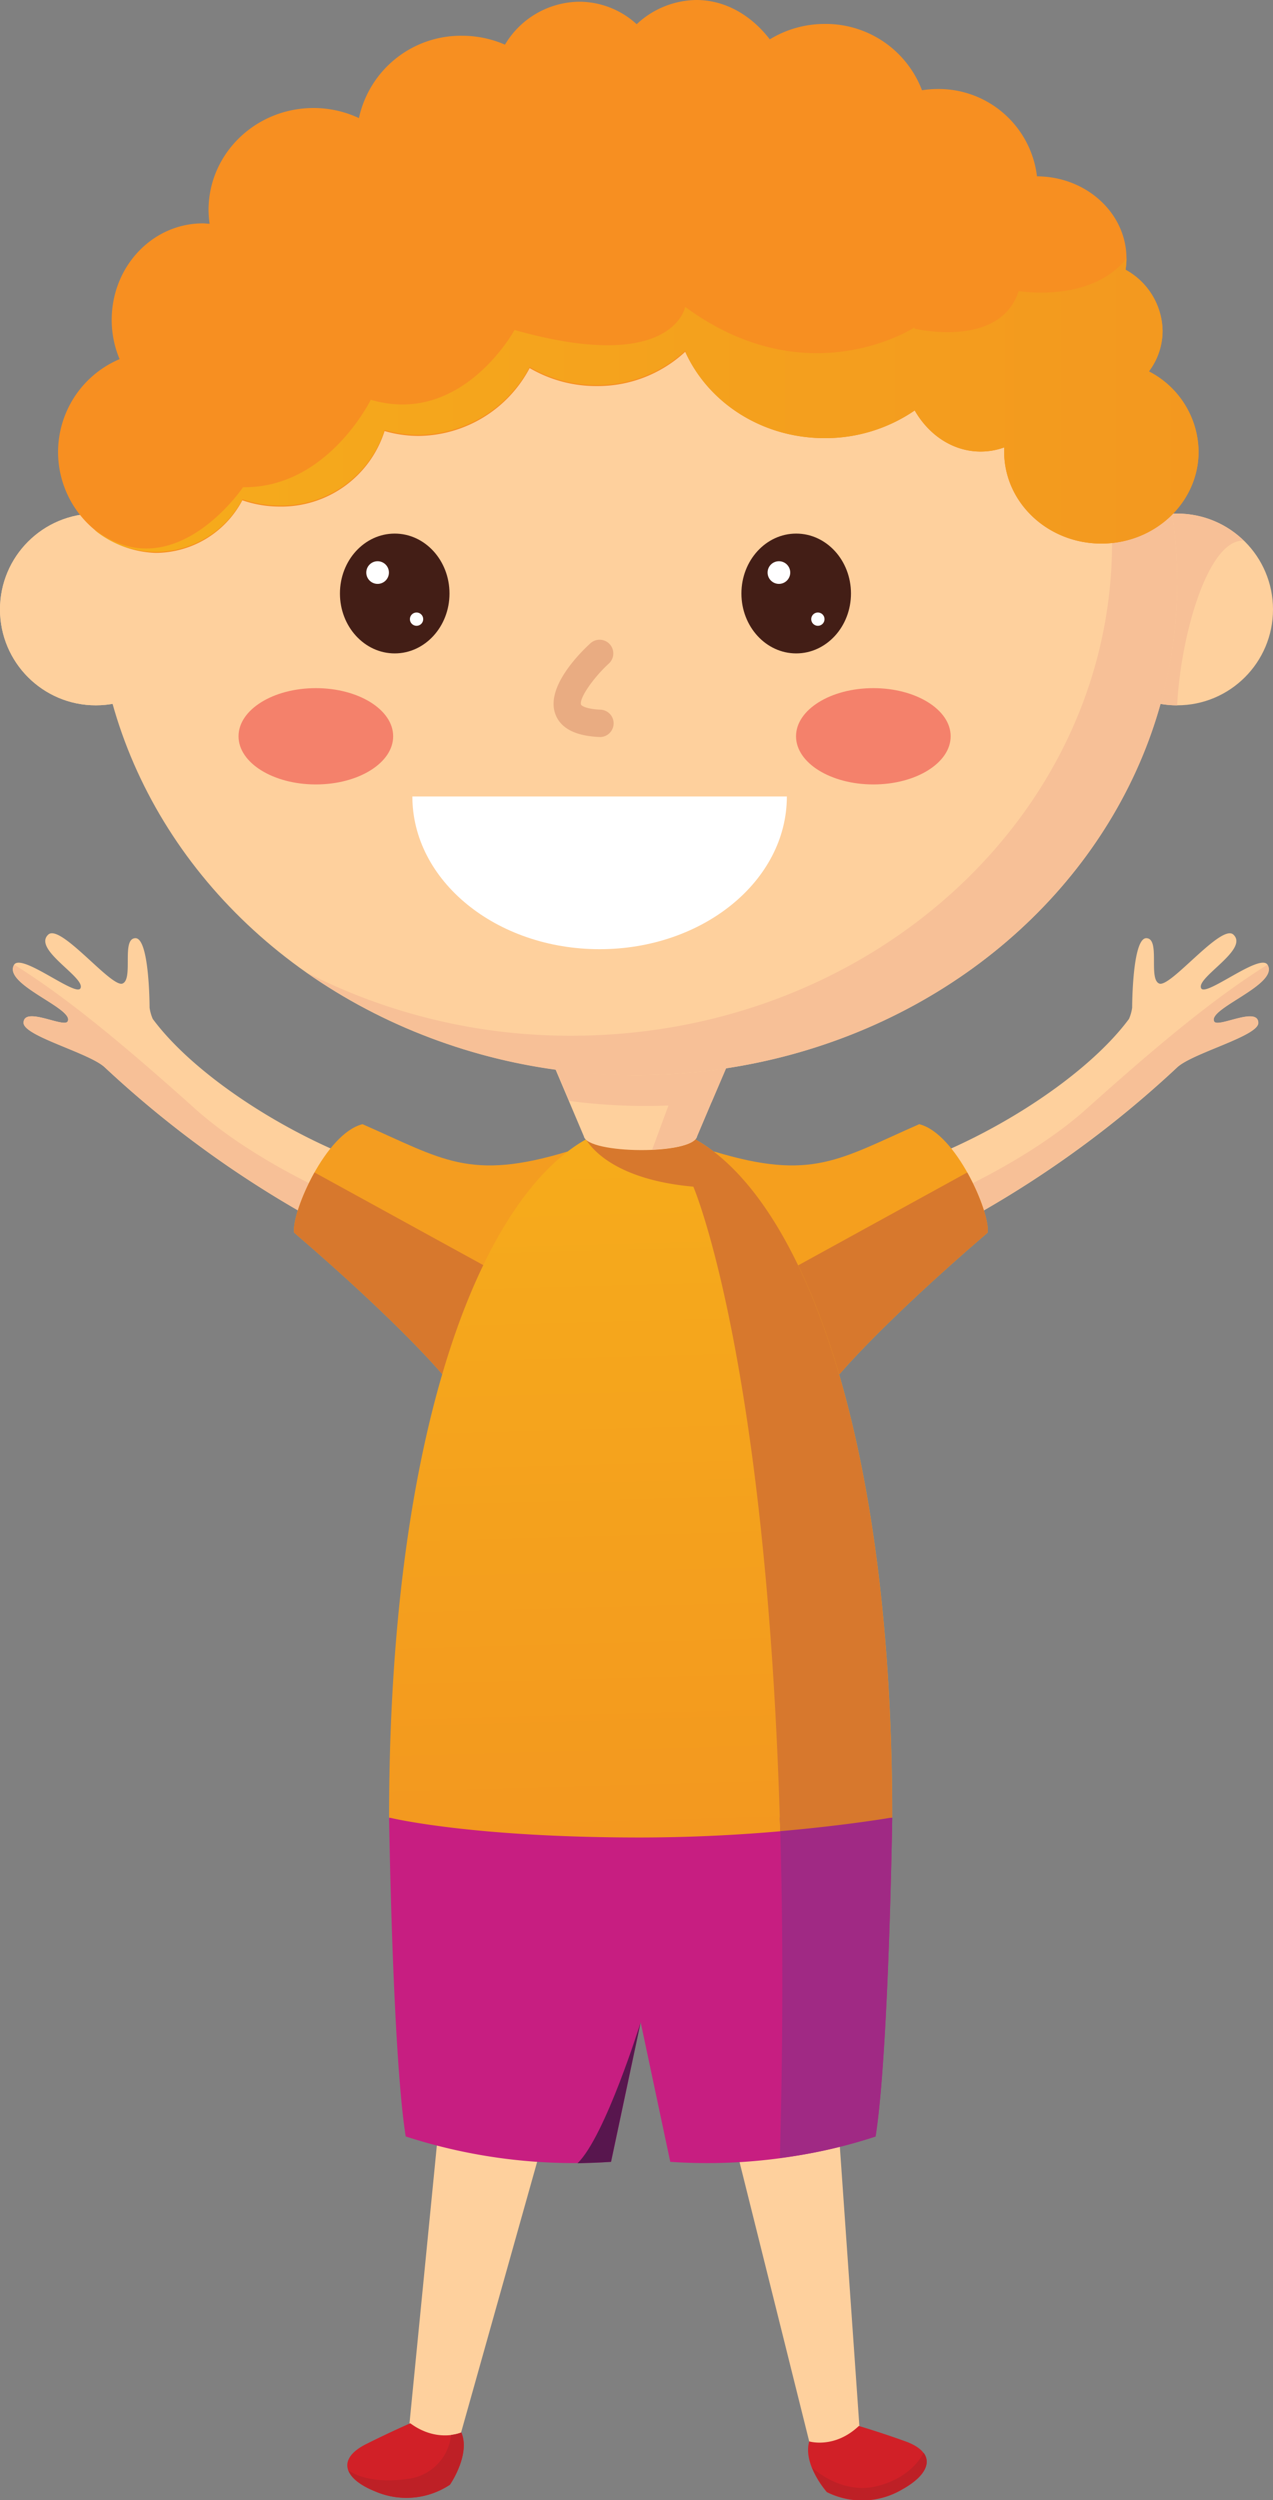 <svg xmlns="http://www.w3.org/2000/svg" xmlns:xlink="http://www.w3.org/1999/xlink" viewBox="0 0 237.27 465.73"><rect x="0" y="0" width="237.27" height="465.73" fill="#808080" stroke="none"/><defs><style>.cls-1{fill:#fed09d;}.cls-2{fill:#f7c097;}.cls-3{fill:#f49d20;}.cls-4{fill:#d7782d;}.cls-5{fill:#f59f1e;}.cls-6{fill:#c71e81;}.cls-7{fill:#d12027;}.cls-8{fill:url(#Безымянный_градиент_21);}.cls-9{fill:#a02984;}.cls-10{fill:#fff;}.cls-11{fill:#f4816b;}.cls-12{fill:#e9ac82;}.cls-13{fill:#58164e;}.cls-14{fill:#be2026;}.cls-15{fill:#431e16;}.cls-16{fill:#f78f21;}.cls-17{fill:url(#Безымянный_градиент_21-2);}</style><linearGradient id="&#x411;&#x435;&#x437;&#x44B;&#x43C;&#x44F;&#x43D;&#x43D;&#x44B;&#x439;_&#x433;&#x440;&#x430;&#x434;&#x438;&#x435;&#x43D;&#x442;_21" x1="115.83" y1="209.52" x2="119.61" y2="342.41" gradientUnits="userSpaceOnUse"><stop offset="0" stop-color="#f6ac1b"></stop><stop offset="1" stop-color="#f3981f"></stop></linearGradient><linearGradient id="&#x411;&#x435;&#x437;&#x44B;&#x43C;&#x44F;&#x43D;&#x43D;&#x44B;&#x439;_&#x433;&#x440;&#x430;&#x434;&#x438;&#x435;&#x43D;&#x442;_21-2" x1="17.64" y1="75.48" x2="223.36" y2="75.48" xlink:href="#&#x411;&#x435;&#x437;&#x44B;&#x43C;&#x44F;&#x43D;&#x43D;&#x44B;&#x439;_&#x433;&#x440;&#x430;&#x434;&#x438;&#x435;&#x43D;&#x442;_21"></linearGradient></defs><title>Ресурс 21</title><g id="&#x421;&#x43B;&#x43E;&#x439;_2" data-name="&#x421;&#x43B;&#x43E;&#x439; 2"><g id="&#x421;&#x43B;&#x43E;&#x439;_1-2" data-name="&#x421;&#x43B;&#x43E;&#x439; 1"><path class="cls-1" d="M28.47,189.81a8,8,0,0,1-.59-2.1s0-13-2.65-12.94-.32,7.6-2.39,8.45S11.29,172,9,174.1c-3,2.76,7,8,6,10-.82,1.69-11-6.64-12.38-4.37C.44,183.4,14,187.89,12.6,190.29c-.72,1.22-8.16-2.9-8.21.24,0,2.49,12.28,5.6,15.15,8.31A194.77,194.77,0,0,0,61,228.5l12.92-10C56.57,213.52,36.88,201.18,28.47,189.81Z"></path><path class="cls-2" d="M12.6,190.29c-.72,1.22-8.16-2.9-8.21.24,0,2.49,12.28,5.6,15.15,8.31a200.31,200.31,0,0,0,38.2,27.9c4.36-2.77,6.38-3.29,6.38-3.29s-16.48-6.8-27.75-16.9C21.25,193,11.68,185.37,2.67,179.71.44,183.4,14,187.89,12.6,190.29Z"></path><path class="cls-3" d="M67.57,209.42c14.91,6.53,19.93,10.63,38.22,5.09L82.43,256s-7.68-9.27-27.61-26.38C54.29,225.92,60.68,211.13,67.57,209.42Z"></path><path class="cls-4" d="M93,237.28,58.62,218.41c-2.51,4.48-4.08,9.31-3.81,11.21C74.75,246.74,82.43,256,82.43,256Z"></path><path class="cls-1" d="M210.43,189.81a8,8,0,0,0,.59-2.1s0-13,2.65-12.94.32,7.6,2.39,8.45,11.55-11.2,13.82-9.12c3,2.76-7,8-6,10,.82,1.69,11-6.64,12.38-4.37,2.23,3.69-11.33,8.18-9.93,10.58.72,1.22,8.16-2.9,8.21.24,0,2.49-12.28,5.6-15.15,8.31a194.77,194.77,0,0,1-41.5,29.66l-12.92-10C182.33,213.52,202,201.18,210.43,189.81Z"></path><path class="cls-2" d="M226.3,190.29c.72,1.22,8.16-2.9,8.21.24,0,2.49-12.28,5.6-15.15,8.31a200.31,200.31,0,0,1-38.2,27.9c-4.36-2.77-6.38-3.29-6.38-3.29s16.48-6.8,27.75-16.9c15.12-13.55,24.69-21.18,33.7-26.84C238.46,183.4,224.89,187.89,226.3,190.29Z"></path><path class="cls-5" d="M171.33,209.42c-14.91,6.53-19.93,10.63-38.22,5.09L156.47,256s7.68-9.27,27.61-26.38C184.61,225.92,178.22,211.13,171.33,209.42Z"></path><path class="cls-4" d="M145.93,237.28l34.35-18.87c2.51,4.48,4.08,9.31,3.81,11.21C164.15,246.74,156.47,256,156.47,256Z"></path><polygon class="cls-1" points="119.41 338.58 72.52 338.58 82.51 388.65 76.18 452.9 85.48 454.78 111.06 363.79 119.41 363.79 128.12 363.79 151.19 456.26 160.26 453.14 155.83 389.81 166.3 338.58 119.41 338.58"></polygon><path class="cls-6" d="M166.3,338.58H72.52s.64,44,3.1,59.41a101.86,101.86,0,0,0,38.27,4.73l5.52-26,5.52,26A101.86,101.86,0,0,0,163.19,398C165.65,382.54,166.3,338.58,166.3,338.58Z"></path><path class="cls-7" d="M86,453.14s-4.48,2-9.53-1.72c0,0-3.81,1.66-8.25,3.89-5.46,2.75-4.22,6.44,1.72,8.81a14.67,14.67,0,0,0,13.93-1.25S87.74,457.28,86,453.14Z"></path><path class="cls-7" d="M150.83,454.8s4.69,1.43,9.25-2.88c0,0,4,1.18,8.66,2.86,5.76,2.07,5,5.88-.63,9a14.66,14.66,0,0,1-14,.47S149.58,459.13,150.83,454.8Z"></path><path class="cls-8" d="M119.41,209.42c-23.39,0-46.89,44.33-46.89,129.16,0,0,14.86,3.72,46.89,3.72a304.3,304.3,0,0,0,46.89-3.72C166.3,253.76,142.8,209.42,119.41,209.42Z"></path><path class="cls-9" d="M145.36,402a92,92,0,0,0,17.84-4c2.46-15.46,3.1-59.41,3.1-59.41H145.36C145.93,357.12,146,378.15,145.36,402Z"></path><path class="cls-4" d="M119.41,209.42a20.7,20.7,0,0,0-10.18,2.85c1.14,1.86,5.74,7.52,20,8.79,0,0,13.72,31.79,16.19,120.06,12.52-1.09,20.86-2.55,20.86-2.55C166.3,253.76,142.8,209.42,119.41,209.42Z"></path><path class="cls-1" d="M129.92,211.67l7-16.51h-35.1l7,16.51C109.46,215,129.21,215.21,129.92,211.67Z"></path><path class="cls-2" d="M106.09,205.09a108.62,108.62,0,0,0,26.54.23L137,195.16h-35.1Z"></path><path class="cls-2" d="M128.56,195.16l-7,19c4.29-.19,8.09-1,8.39-2.54l7-16.51Z"></path><circle class="cls-1" cx="17.86" cy="113.53" r="17.86"></circle><circle class="cls-1" cx="219.41" cy="113.53" r="17.86"></circle><path class="cls-2" d="M219.41,95.68a17.86,17.86,0,0,0,0,35.72c.64-13,5.74-31,12.41-30.68A17.76,17.76,0,0,0,219.41,95.68Z"></path><circle class="cls-1" cx="17.86" cy="113.53" r="17.86"></circle><ellipse class="cls-1" cx="118.64" cy="108.43" rx="100.78" ry="91.85"></ellipse><path class="cls-2" d="M168,28.36c23.88,16.8,39.27,43.12,39.27,72.73,0,50.73-45.12,91.85-100.78,91.85a108,108,0,0,1-49.36-11.78,106.72,106.72,0,0,0,61.51,19.11c55.66,0,100.78-41.12,100.78-91.85C219.41,74.05,198.68,44.11,168,28.36Z"></path><path class="cls-10" d="M111.76,176.82c19.27,0,34.9-12.74,34.9-28.45H76.86C76.86,164.08,92.48,176.82,111.76,176.82Z"></path><ellipse class="cls-11" cx="58.87" cy="137.16" rx="14.41" ry="8.97"></ellipse><ellipse class="cls-11" cx="162.78" cy="137.16" rx="14.41" ry="8.97"></ellipse><path class="cls-12" d="M111.76,137.29h-.12c-4.45-.21-7.19-1.65-8.14-4.29-1.81-5,4.55-11.34,6.54-13.16a2.55,2.55,0,0,1,3.44,3.77c-3,2.76-5.58,6.56-5.18,7.66.06.16.84.8,3.58.93a2.55,2.55,0,0,1-.12,5.1Z"></path><path class="cls-13" d="M113.89,402.72l5.52-26s-6.59,21.25-11.77,26.27C109.66,402.93,111.75,402.87,113.89,402.72Z"></path><path class="cls-14" d="M83.84,462.87s3.9-5.59,2.13-9.73a7.86,7.86,0,0,1-1.89.45h0a9.2,9.2,0,0,1-8.14,8.2c-7.64,1.11-11-1.59-11-1.61.53,1.44,2.26,2.82,5,3.93A14.67,14.67,0,0,0,83.84,462.87Z"></path><path class="cls-14" d="M163.34,463.16c-6,1.44-10.94-2.54-12-3.49a17.43,17.43,0,0,0,2.81,4.52,14.67,14.67,0,0,0,14-.47c4-2.2,5.53-4.76,4-6.8C172.08,457,170.11,461.54,163.34,463.16Z"></path><ellipse class="cls-15" cx="73.57" cy="110.56" rx="10.21" ry="11.16"></ellipse><ellipse class="cls-15" cx="148.4" cy="110.56" rx="10.21" ry="11.16"></ellipse><circle class="cls-10" cx="70.38" cy="106.66" r="2.11"></circle><circle class="cls-10" cx="77.64" cy="115.34" r="1.24"></circle><circle class="cls-10" cx="145.18" cy="106.66" r="2.11"></circle><circle class="cls-10" cx="152.44" cy="115.34" r="1.24"></circle><path class="cls-16" d="M214.14,69.19a12.59,12.59,0,0,0,2.55-7.56,13.23,13.23,0,0,0-6.9-11.38,14.09,14.09,0,0,0,.17-2.09c0-8.43-7.46-15.27-16.68-15.31A18.46,18.46,0,0,0,174.7,16.58a19.32,19.32,0,0,0-2.85.23A19.2,19.2,0,0,0,153.73,4.46a19.66,19.66,0,0,0-10.25,2.87C140,2.82,135.17,0,129.78,0a16.5,16.5,0,0,0-11.11,4.51A15.91,15.91,0,0,0,108,.32a16.31,16.31,0,0,0-13.88,8,20,20,0,0,0-8-1.66A19.44,19.44,0,0,0,66.9,22a20,20,0,0,0-8.45-1.88c-10.81,0-19.58,8.5-19.58,19a18.46,18.46,0,0,0,.2,2.56c-.42,0-.83-.07-1.25-.07-9.37,0-17,8-17,18a18.78,18.78,0,0,0,1.47,7.29A18.8,18.8,0,0,0,29,103a18.34,18.34,0,0,0,16.17-9.8,21.25,21.25,0,0,0,6.91,1.17A20.19,20.19,0,0,0,71.68,80.3a22.8,22.8,0,0,0,6.31.91A23.68,23.68,0,0,0,98.72,68.57a24.54,24.54,0,0,0,12.49,3.35,24,24,0,0,0,16.51-6.39C132,75,142,81.62,153.73,81.62a29.5,29.5,0,0,0,16.76-5.16c2.64,4.61,7.16,7.66,12.29,7.66a12.89,12.89,0,0,0,4.38-.77c0,.26,0,.51,0,.77,0,9.47,8.11,17.14,18.12,17.14s18.12-7.67,18.12-17.14A17,17,0,0,0,214.14,69.19Z"></path><path class="cls-17" d="M214.14,69.19a12.59,12.59,0,0,0,2.55-7.56,13.23,13.23,0,0,0-6.9-11.38,14.09,14.09,0,0,0,.17-2.09c-6.7,8.37-20.09,6.06-20.09,6.06-3.5,10.83-19.41,7-19.44,7V61s-19.84,13-42.72-3.83c0,0-2.26,12.64-31.81,4.3,0,0-9.78,18-26.79,13,0,0-8.08,16.5-23.81,16.29,0,0-12.46,18.5-27,8.4-.25-.18-.47-.3-.7-.44A18.08,18.08,0,0,0,29,102.8,18.34,18.34,0,0,0,45.21,93a21.25,21.25,0,0,0,6.91,1.17A20.19,20.19,0,0,0,71.68,80.09,22.8,22.8,0,0,0,78,81,23.68,23.68,0,0,0,98.72,68.36a24.54,24.54,0,0,0,12.49,3.35,24,24,0,0,0,16.51-6.39l.15.29-.15-.08C132,75,142,81.62,153.73,81.62a29.5,29.5,0,0,0,16.76-5.16c2.64,4.61,7.16,7.66,12.29,7.66a12.89,12.89,0,0,0,4.38-.77c0,.26,0,.51,0,.77,0,9.47,8.11,17.14,18.12,17.14s18.12-7.67,18.12-17.14A17,17,0,0,0,214.14,69.19Z"></path></g></g></svg>